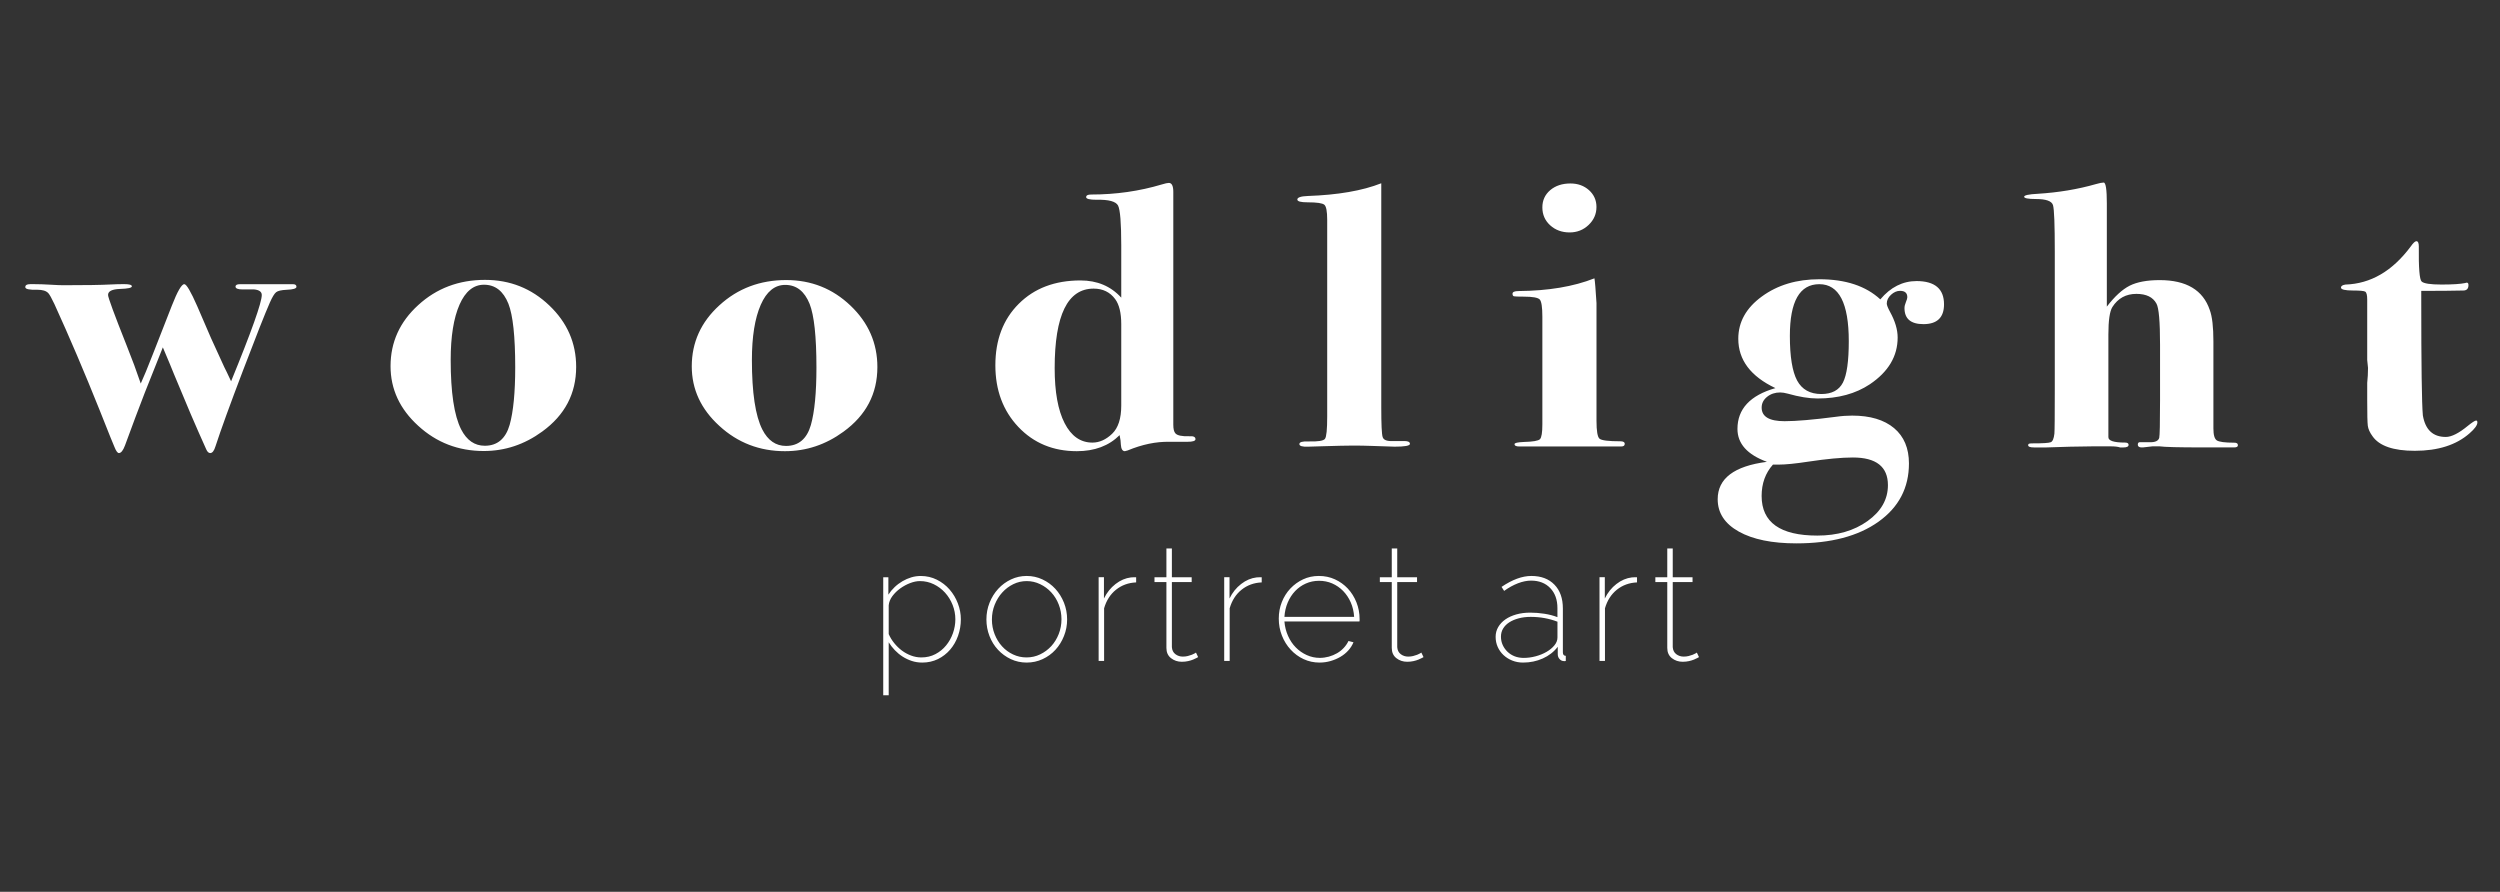 <svg
    xmlns="http://www.w3.org/2000/svg"
    viewBox="0 0 841 300"
    id="vector">
    <rect x="0" y="0" width="841" height="300" fill="#333333" stroke="none"/>
    <g
        id="group"
        transform="translate(0 -150)">
        <path
            id="path"
            d="M 99.73 246.48 C 99.73 247.05 98.65 247.4 96.48 247.48 C 94.68 247.56 93.47 247.83 92.89 248.3 C 92.31 248.77 91.6 249.92 90.79 251.76 C 89.16 255.46 86.16 263.05 81.77 274.57 C 77.39 286.07 74.29 294.6 72.49 300.14 C 72.03 301.65 71.45 302.41 70.72 302.41 C 70.18 302.41 69.73 301.98 69.37 301.14 C 68.83 299.87 67.97 297.95 66.79 295.35 C 65.96 293.59 63.21 287.11 58.54 275.89 C 57.92 274.29 56.66 271.29 54.78 266.85 C 53.61 269.86 51.58 274.97 48.69 282.15 C 46.79 287.04 44.57 292.95 42.04 299.87 C 41.41 301.55 40.72 302.41 40 302.41 C 39.54 302.41 39.05 301.73 38.51 300.38 C 38.33 300.05 36.65 295.88 33.49 287.9 C 28.42 275.24 23.35 263.35 18.29 252.26 C 17.38 250.32 16.7 249.11 16.24 248.6 C 15.52 247.84 14.3 247.47 12.58 247.47 C 9.87 247.55 8.51 247.27 8.51 246.59 C 8.51 245.91 9.05 245.59 10.14 245.59 L 11.63 245.59 C 13.17 245.59 14.93 245.65 16.93 245.77 C 18.92 245.89 20.37 245.95 21.28 245.95 C 28.79 245.95 34.09 245.87 37.16 245.7 C 38.7 245.62 40.24 245.58 41.78 245.58 C 43.5 245.58 44.36 245.83 44.36 246.32 C 44.36 246.83 43.02 247.12 40.35 247.2 C 37.68 247.3 36.35 247.96 36.35 249.23 C 36.35 250.07 38.43 255.72 42.59 266.19 C 44.4 270.71 45.99 274.99 47.35 279.02 C 48.25 277.1 49.65 273.7 51.55 268.83 L 57.79 252.87 C 59.69 248 61.09 245.59 62 245.59 C 62.73 245.59 64.17 248.04 66.35 253 C 67.16 254.92 68.7 258.48 70.96 263.68 L 75.44 273.48 C 75.8 274.16 76.57 275.75 77.74 278.27 C 84.62 261.45 88.06 251.78 88.06 249.24 C 88.06 248.16 87.2 247.52 85.48 247.36 L 81.54 247.36 C 80.01 247.36 79.23 247.03 79.23 246.42 C 79.23 245.87 79.73 245.6 80.72 245.6 L 98.51 245.6 C 99.33 245.6 99.73 245.88 99.73 246.48 Z M 295.15 273.48 C 295.15 282.46 291.36 289.7 283.74 295.23 C 277.77 299.59 271.21 301.78 264.06 301.78 C 255.55 301.78 248.19 298.96 242.01 293.29 C 235.8 287.64 232.71 280.95 232.71 273.24 C 232.71 265.2 235.8 258.35 242.01 252.7 C 248.2 247.03 255.7 244.21 264.47 244.21 C 272.89 244.21 280.1 247.07 286.12 252.82 C 292.14 258.55 295.15 265.44 295.15 273.48 Z M 274.65 273.62 C 274.65 263.23 273.88 256.11 272.36 252.24 C 270.65 247.96 267.91 245.84 264.14 245.84 C 260.63 245.84 257.88 248.07 255.91 252.55 C 253.94 257.05 252.94 263.23 252.94 271.11 C 252.94 282.08 254.11 289.87 256.45 294.49 C 258.33 298.17 260.99 300.01 264.41 300.01 C 268.63 300.01 271.43 297.66 272.78 292.97 C 274.03 288.54 274.65 282.07 274.65 273.62 Z M 193.82 273.42 C 193.82 282.4 190.03 289.64 182.41 295.17 C 176.44 299.53 169.88 301.72 162.73 301.72 C 154.22 301.72 146.86 298.9 140.68 293.23 C 134.47 287.58 131.38 280.89 131.38 273.18 C 131.38 265.14 134.47 258.29 140.68 252.64 C 146.87 246.97 154.37 244.15 163.14 244.15 C 171.56 244.15 178.77 247.01 184.79 252.76 C 190.81 258.49 193.82 265.38 193.82 273.42 Z M 173.32 273.56 C 173.32 263.17 172.55 256.05 171.03 252.18 C 169.32 247.9 166.58 245.78 162.81 245.78 C 159.3 245.78 156.55 248.01 154.58 252.49 C 152.61 256.99 151.61 263.17 151.61 271.05 C 151.61 282.02 152.78 289.81 155.12 294.43 C 157 298.11 159.66 299.95 163.08 299.95 C 167.3 299.95 170.1 297.6 171.45 292.91 C 172.69 288.48 173.32 282.01 173.32 273.56 Z M 402.16 297.74 C 402.16 298.33 401.25 298.62 399.45 298.62 L 393.33 298.62 C 388.9 298.54 384.24 299.5 379.35 301.53 C 378.81 301.69 378.49 301.78 378.41 301.78 C 377.59 301.78 377.14 301.02 377.05 299.51 C 377.05 298.75 376.92 297.71 376.64 296.38 C 373.02 299.98 368.22 301.78 362.25 301.78 C 354.29 301.78 347.72 299.06 342.57 293.62 C 337.41 288.16 334.84 281.24 334.84 272.88 C 334.84 264.33 337.46 257.43 342.71 252.2 C 347.96 246.96 354.88 244.34 363.48 244.34 C 369.09 244.34 373.66 246.26 377.19 250.13 L 377.19 232.54 C 377.19 224.99 376.83 220.53 376.11 219.14 C 375.38 217.77 372.99 217.11 368.92 217.2 C 366.56 217.2 365.38 216.91 365.38 216.32 C 365.38 215.73 365.93 215.44 367.03 215.44 C 375.35 215.44 383.29 214.31 390.87 212.04 C 391.96 211.71 392.74 211.53 393.2 211.53 C 394.2 211.53 394.7 212.55 394.7 214.56 L 394.7 292.87 C 394.7 294.28 394.93 295.24 395.38 295.75 C 396.01 296.51 397.6 296.83 400.14 296.75 C 401.49 296.66 402.16 296.99 402.16 297.74 Z M 377.19 286.43 L 377.19 259.04 C 377.19 255.28 376.5 252.45 375.14 250.61 C 373.41 248.28 371 247.09 367.9 247.09 C 359.16 247.09 354.79 256.01 354.79 273.87 C 354.79 281.83 355.9 287.99 358.13 292.34 C 360.36 296.7 363.48 298.89 367.49 298.89 C 369.85 298.89 372.06 297.89 374.12 295.92 C 376.16 293.96 377.19 290.79 377.19 286.43 Z M 474.3 299.32 C 474.3 299.95 472.58 300.26 469.17 300.26 C 468.35 300.26 465.83 300.18 461.59 300.01 C 459.42 299.93 457.3 299.89 455.24 299.89 C 453.26 299.89 449.55 299.97 444.14 300.14 L 440.09 300.26 C 438.11 300.34 437.11 300.06 437.11 299.38 C 437.11 298.7 438.14 298.42 440.23 298.5 C 443.4 298.58 445.23 298.3 445.72 297.62 C 446.22 296.97 446.47 294.45 446.47 290.09 L 446.47 223.95 C 446.47 221.11 446.15 219.41 445.51 218.88 C 444.87 218.33 442.99 218.06 439.87 218.06 C 437.57 218.06 436.42 217.75 436.42 217.12 C 436.42 216.42 437.6 216.02 439.94 215.93 C 450.03 215.58 458.27 214.17 464.66 211.65 L 464.66 287.06 C 464.66 292.77 464.81 296.08 465.13 297.04 C 465.45 298.02 466.56 298.45 468.45 298.37 L 472.52 298.37 C 473.71 298.38 474.3 298.69 474.3 299.32 Z M 546.56 299.32 C 546.56 299.91 546.15 300.2 545.34 300.2 L 511.11 300.2 C 510.03 300.2 509.49 299.93 509.49 299.4 C 509.49 298.99 510.52 298.77 512.61 298.68 C 515.69 298.6 517.5 298.29 518.04 297.74 C 518.58 297.19 518.85 295.53 518.85 292.75 L 518.85 256.5 C 518.85 253.29 518.55 251.39 517.97 250.75 C 517.38 250.12 515.6 249.79 512.61 249.79 C 510.71 249.79 509.6 249.75 509.29 249.67 C 508.98 249.59 508.81 249.3 508.81 248.79 C 508.81 248.22 509.5 247.91 510.85 247.91 C 520.8 247.83 529.31 246.42 536.37 243.63 C 536.55 244.63 536.78 247.41 537.06 251.94 L 537.06 291.53 C 537.06 294.97 537.4 296.99 538.07 297.57 C 538.76 298.16 541.08 298.45 545.07 298.45 C 546.05 298.44 546.56 298.74 546.56 299.32 Z M 537.05 219.63 C 537.05 221.98 536.17 223.99 534.41 225.67 C 532.65 227.35 530.52 228.19 528.02 228.19 C 525.43 228.19 523.25 227.39 521.49 225.8 C 519.73 224.2 518.85 222.2 518.85 219.76 C 518.85 217.41 519.73 215.48 521.49 213.97 C 523.25 212.48 525.52 211.72 528.29 211.72 C 530.8 211.72 532.87 212.48 534.54 213.97 C 536.21 215.48 537.05 217.36 537.05 219.63 Z M 653.97 252.37 C 653.97 256.81 651.66 259.04 647.05 259.04 C 642.79 259.04 640.67 257.24 640.67 253.64 C 640.67 253.05 640.83 252.37 641.15 251.61 C 641.47 250.87 641.62 250.32 641.62 249.99 C 641.62 248.56 640.81 247.84 639.18 247.84 C 638.1 247.84 637.08 248.29 636.13 249.17 C 635.18 250.05 634.71 251.03 634.71 252.12 C 634.71 252.63 635.07 253.55 635.79 254.88 C 637.51 257.99 638.37 260.87 638.37 263.55 C 638.37 269.83 635.25 275.07 629.03 279.26 C 624.24 282.45 618.38 284.05 611.44 284.05 C 608.55 284.05 605.21 283.5 601.43 282.43 C 600.44 282.16 599.58 282.02 598.85 282.02 C 597.14 282.02 595.67 282.51 594.45 283.49 C 593.23 284.47 592.62 285.68 592.62 287.11 C 592.62 290.18 595.2 291.69 600.34 291.69 C 604.22 291.69 610 291.2 617.67 290.2 C 619.56 289.93 621.37 289.81 623.08 289.81 C 629.13 289.81 633.82 291.22 637.17 294.02 C 640.5 296.82 642.17 300.79 642.17 305.91 C 642.17 314.11 638.75 320.64 631.92 325.51 C 625.09 330.38 615.88 332.79 604.3 332.79 C 596.16 332.79 589.7 331.48 584.96 328.84 C 580.2 326.18 577.83 322.56 577.83 317.94 C 577.83 310.98 583.34 306.79 594.39 305.36 C 587.78 302.93 584.48 299.24 584.48 294.29 C 584.48 287.58 588.74 283 597.25 280.56 C 588.92 276.61 584.76 271.09 584.76 263.95 C 584.76 258.32 587.41 253.58 592.7 249.73 C 598 245.86 604.44 243.94 612.04 243.94 C 620.82 243.94 627.65 246.19 632.54 250.71 C 635.98 246.62 640.05 244.55 644.76 244.55 C 650.89 244.57 653.97 247.17 653.97 252.37 Z M 635.1 313.21 C 635.1 307.01 631.16 303.9 623.3 303.9 C 619.49 303.9 614.51 304.37 608.37 305.29 C 603.93 305.97 600.63 306.29 598.46 306.29 L 596.42 306.29 C 593.88 309.13 592.61 312.65 592.61 316.85 C 592.61 325.73 598.86 330.17 611.35 330.17 C 618.05 330.17 623.68 328.55 628.25 325.28 C 632.82 322.01 635.1 317.98 635.1 313.21 Z M 621.93 264.77 C 621.93 251.98 618.63 245.6 612.02 245.6 C 605.41 245.6 602.11 251.39 602.11 262.99 C 602.11 269.97 602.93 274.98 604.55 278.01 C 606.19 281.04 608.9 282.55 612.7 282.55 C 616.23 282.55 618.64 281.26 619.96 278.7 C 621.28 276.12 621.93 271.48 621.93 264.77 Z M 752.83 299.77 C 752.83 300.26 752.43 300.51 751.61 300.51 L 740.74 300.51 C 732.96 300.51 728.16 300.39 726.36 300.14 L 724.18 300.14 L 720.93 300.51 C 719.75 300.59 719.16 300.28 719.16 299.57 C 719.16 299.04 719.39 298.75 719.85 298.75 L 722.97 298.75 C 724.95 298.85 726.09 298.34 726.37 297.26 C 726.54 296.58 726.64 292.39 726.64 284.68 L 726.64 265.96 C 726.64 258.17 726.24 253.56 725.43 252.13 C 724.25 249.96 722.01 248.86 718.69 248.86 C 715.19 248.86 712.49 250.33 710.61 253.28 C 709.71 254.71 709.26 257.8 709.26 262.51 L 709.26 297 C 709.18 298.25 711.04 298.88 714.86 298.88 C 715.66 298.88 716.06 299.15 716.06 299.64 C 716.06 300.23 715.47 300.52 714.29 300.52 L 713.21 300.52 C 712.48 300.27 711.4 300.15 709.96 300.15 L 703.99 300.15 L 696.39 300.27 L 688.38 300.52 L 684.31 300.52 C 682.95 300.52 682.27 300.27 682.27 299.78 C 682.27 299.51 682.35 299.35 682.54 299.27 C 682.72 299.19 683.13 299.15 683.77 299.15 C 687.21 299.15 689.24 299.03 689.88 298.76 C 690.5 298.51 690.91 297.55 691.1 295.88 C 691.19 294.88 691.23 289.84 691.23 280.8 L 691.23 234.67 C 691.23 225.63 691.04 220.41 690.63 219.02 C 690.22 217.63 688.3 216.95 684.86 216.95 C 682.23 216.95 680.92 216.68 680.92 216.19 C 680.92 215.68 682.44 215.35 685.51 215.19 C 692.45 214.76 698.97 213.68 705.1 211.92 C 706.27 211.59 707.13 211.41 707.67 211.41 C 708.39 211.41 708.74 213.76 708.74 218.45 L 708.74 253.15 C 711.37 249.71 713.93 247.38 716.41 246.11 C 718.9 244.86 722.27 244.23 726.53 244.23 C 735.49 244.23 741.1 247.59 743.36 254.27 C 744.18 256.46 744.59 259.98 744.59 264.85 L 744.59 294.13 C 744.59 296.32 744.97 297.65 745.75 298.16 C 746.52 298.65 748.44 298.92 751.52 298.92 C 752.38 298.89 752.83 299.18 752.83 299.77 Z M 833.39 292.1 C 833.39 293.02 832.52 294.23 830.79 295.74 C 826.32 299.69 820.16 301.65 812.33 301.65 C 805.13 301.65 800.38 300.01 798.11 296.74 C 797.19 295.49 796.67 294.31 796.53 293.22 C 796.39 292.14 796.33 289.33 796.33 284.79 L 796.33 278.78 C 796.5 277.18 796.6 275.51 796.6 273.75 L 796.33 271.11 L 796.33 250.74 C 796.33 249.25 796.1 248.37 795.64 248.1 C 795.19 247.85 793.83 247.73 791.57 247.73 C 788.86 247.73 787.5 247.4 787.5 246.73 C 787.5 246.22 788 245.89 788.99 245.73 C 797.5 245.46 804.82 241.19 810.98 232.9 C 811.8 231.73 812.42 231.14 812.88 231.14 C 813.42 231.14 813.69 231.73 813.69 232.9 C 813.61 240.1 813.92 244.05 814.64 244.7 C 815.37 245.38 817.59 245.72 821.3 245.72 C 825.09 245.72 827.76 245.54 829.31 245.21 C 829.48 245.13 829.67 245.09 829.85 245.09 C 830.21 245.09 830.39 245.36 830.39 245.89 C 830.39 247.12 829.81 247.73 828.64 247.73 C 824.96 247.81 820.88 247.85 816.39 247.85 L 814.51 247.85 L 814.51 250.47 C 814.51 272.83 814.69 285.9 815.05 289.75 C 815.88 294.58 818.45 296.99 822.77 296.99 C 824.69 296.99 827.17 295.74 830.21 293.23 C 831.67 292.06 832.59 291.47 832.96 291.47 C 833.24 291.46 833.39 291.67 833.39 292.1 Z"
            fill="#fff"
            stroke-width="1"/>
    </g>
    <g
        id="group_1"
        transform="translate(0 -150)">
        <path
            id="path_1"
            d="M 310.23 372.89 C 309 372.89 307.84 372.71 306.74 372.35 C 305.64 371.99 304.61 371.5 303.65 370.89 C 302.69 370.28 301.82 369.55 301.02 368.72 C 300.23 367.89 299.54 367.01 298.96 366.07 L 298.96 383.89 L 297.12 383.89 L 297.12 344.19 L 298.85 344.19 L 298.85 350.04 C 299.43 349.14 300.12 348.3 300.94 347.52 C 301.75 346.74 302.64 346.08 303.59 345.52 C 304.55 344.96 305.54 344.53 306.57 344.22 C 307.6 343.91 308.66 343.76 309.74 343.76 C 311.69 343.76 313.5 344.18 315.16 345.01 C 316.82 345.84 318.25 346.94 319.44 348.31 C 320.63 349.68 321.56 351.24 322.23 353 C 322.9 354.76 323.23 356.53 323.23 358.33 C 323.23 360.28 322.91 362.14 322.28 363.91 C 321.65 365.68 320.76 367.22 319.63 368.54 C 318.49 369.86 317.13 370.92 315.54 371.71 C 313.94 372.49 312.18 372.89 310.23 372.89 Z M 309.96 371.16 C 311.69 371.16 313.26 370.79 314.67 370.05 C 316.08 369.31 317.28 368.34 318.27 367.12 C 319.26 365.91 320.03 364.54 320.57 363 C 321.11 361.47 321.38 359.91 321.38 358.32 C 321.38 356.66 321.07 355.05 320.46 353.5 C 319.85 351.95 319 350.58 317.92 349.38 C 316.84 348.19 315.57 347.24 314.13 346.54 C 312.69 345.84 311.13 345.48 309.47 345.48 C 308.42 345.48 307.31 345.71 306.14 346.16 C 304.97 346.61 303.87 347.21 302.84 347.95 C 301.81 348.69 300.94 349.55 300.21 350.52 C 299.49 351.49 299.07 352.52 298.96 353.61 L 298.96 363.3 C 299.43 364.38 300.05 365.4 300.83 366.36 C 301.61 367.32 302.46 368.15 303.4 368.85 C 304.34 369.55 305.37 370.11 306.49 370.53 C 307.61 370.95 308.76 371.16 309.96 371.16 Z M 345.37 372.89 C 343.46 372.89 341.68 372.5 340.04 371.73 C 338.4 370.96 336.96 369.91 335.73 368.59 C 334.5 367.27 333.54 365.73 332.86 363.96 C 332.17 362.19 331.83 360.33 331.83 358.38 C 331.83 356.39 332.18 354.52 332.89 352.75 C 333.59 350.98 334.56 349.43 335.79 348.09 C 337.02 346.75 338.45 345.7 340.1 344.92 C 341.74 344.14 343.5 343.75 345.38 343.75 C 347.26 343.75 349.03 344.14 350.69 344.92 C 352.35 345.7 353.79 346.75 355.02 348.09 C 356.25 349.43 357.21 350.98 357.92 352.75 C 358.62 354.52 358.98 356.4 358.98 358.38 C 358.98 360.33 358.63 362.19 357.92 363.96 C 357.22 365.73 356.26 367.27 355.05 368.59 C 353.84 369.91 352.4 370.96 350.74 371.73 C 349.07 372.5 347.29 372.89 345.37 372.89 Z M 333.68 358.43 C 333.68 360.16 333.99 361.81 334.6 363.36 C 335.21 364.91 336.04 366.27 337.09 367.42 C 338.14 368.58 339.37 369.49 340.8 370.16 C 342.23 370.83 343.73 371.16 345.32 371.16 C 346.95 371.16 348.47 370.82 349.9 370.13 C 351.33 369.45 352.57 368.52 353.64 367.37 C 354.7 366.21 355.54 364.85 356.16 363.28 C 356.77 361.71 357.08 360.06 357.08 358.32 C 357.08 356.59 356.77 354.94 356.16 353.36 C 355.55 351.79 354.71 350.43 353.64 349.27 C 352.57 348.11 351.33 347.19 349.9 346.51 C 348.47 345.82 346.97 345.48 345.38 345.48 C 343.79 345.48 342.29 345.82 340.88 346.51 C 339.47 347.2 338.23 348.13 337.17 349.3 C 336.1 350.47 335.26 351.84 334.62 353.42 C 333.99 354.99 333.68 356.66 333.68 358.43 Z M 382.2 345.92 C 379.6 346.03 377.34 346.85 375.43 348.38 C 373.52 349.91 372.18 352 371.42 354.63 L 371.42 372.34 L 369.58 372.34 L 369.58 344.18 L 371.37 344.18 L 371.37 351.33 C 372.34 349.34 373.64 347.72 375.27 346.46 C 376.89 345.2 378.63 344.46 380.47 344.24 C 380.83 344.2 381.16 344.19 381.47 344.19 L 382.2 344.19 L 382.2 345.92 Z M 403.05 371.05 C 402.98 371.09 402.8 371.18 402.51 371.35 C 402.22 371.51 401.83 371.69 401.35 371.89 C 400.86 372.09 400.3 372.26 399.67 372.4 C 399.04 372.54 398.34 372.62 397.58 372.62 C 396.17 372.62 394.95 372.21 393.92 371.4 C 392.89 370.59 392.38 369.44 392.38 367.96 L 392.38 345.81 L 388.37 345.81 L 388.37 344.19 L 392.38 344.19 L 392.38 334.5 L 394.22 334.5 L 394.22 344.19 L 400.88 344.19 L 400.88 345.81 L 394.22 345.81 L 394.22 367.69 C 394.29 368.74 394.69 369.53 395.41 370.07 C 396.13 370.61 396.96 370.88 397.9 370.88 C 398.48 370.88 399.03 370.82 399.55 370.69 C 400.07 370.56 400.53 370.42 400.93 370.26 C 401.33 370.1 401.65 369.94 401.9 369.8 C 402.15 369.66 402.3 369.57 402.33 369.53 L 403.05 371.05 Z M 424.44 345.92 C 421.84 346.03 419.58 346.85 417.67 348.38 C 415.76 349.91 414.42 352 413.66 354.63 L 413.66 372.34 L 411.82 372.34 L 411.82 344.18 L 413.61 344.18 L 413.61 351.33 C 414.58 349.34 415.88 347.72 417.51 346.46 C 419.13 345.2 420.87 344.46 422.71 344.24 C 423.07 344.2 423.4 344.19 423.71 344.19 L 424.44 344.19 L 424.44 345.92 Z M 443.89 372.89 C 441.98 372.89 440.19 372.5 438.53 371.73 C 436.87 370.96 435.42 369.89 434.17 368.53 C 432.92 367.18 431.95 365.61 431.24 363.82 C 430.54 362.03 430.18 360.13 430.18 358.11 C 430.18 356.12 430.52 354.26 431.21 352.53 C 431.9 350.8 432.85 349.28 434.08 347.98 C 435.31 346.68 436.73 345.65 438.36 344.89 C 439.98 344.13 441.75 343.75 443.67 343.75 C 445.62 343.75 447.42 344.13 449.08 344.89 C 450.74 345.65 452.18 346.69 453.41 348 C 454.64 349.32 455.6 350.86 456.31 352.63 C 457.01 354.4 457.37 356.28 457.37 358.26 L 457.37 358.69 C 457.37 358.9 457.35 359.03 457.32 359.07 L 432.08 359.07 C 432.22 360.8 432.63 362.42 433.3 363.92 C 433.97 365.42 434.83 366.71 435.9 367.79 C 436.96 368.87 438.19 369.73 439.58 370.36 C 440.97 370.99 442.44 371.31 443.99 371.31 C 445 371.31 446 371.17 447 370.9 C 447.99 370.63 448.92 370.24 449.79 369.74 C 450.66 369.24 451.41 368.63 452.06 367.93 C 452.71 367.23 453.23 366.46 453.63 365.63 L 455.31 366.06 C 454.91 367.04 454.34 367.95 453.58 368.8 C 452.82 369.65 451.93 370.37 450.9 370.97 C 449.87 371.57 448.76 372.04 447.57 372.38 C 446.38 372.72 445.15 372.89 443.89 372.89 Z M 455.53 357.51 C 455.42 355.74 455.04 354.12 454.39 352.64 C 453.74 351.16 452.88 349.88 451.82 348.79 C 450.75 347.71 449.54 346.87 448.16 346.27 C 446.79 345.67 445.31 345.38 443.72 345.38 C 442.13 345.38 440.65 345.69 439.28 346.3 C 437.91 346.91 436.71 347.76 435.68 348.84 C 434.65 349.92 433.82 351.21 433.19 352.69 C 432.56 354.17 432.19 355.78 432.08 357.51 L 455.53 357.51 Z M 478.87 371.05 C 478.8 371.09 478.62 371.18 478.33 371.35 C 478.04 371.51 477.65 371.69 477.16 371.89 C 476.67 372.09 476.11 372.26 475.48 372.4 C 474.85 372.54 474.15 372.62 473.39 372.62 C 471.98 372.62 470.76 372.21 469.73 371.4 C 468.7 370.59 468.19 369.44 468.19 367.96 L 468.19 345.81 L 464.18 345.81 L 464.18 344.19 L 468.19 344.19 L 468.19 334.5 L 470.03 334.5 L 470.03 344.19 L 476.69 344.19 L 476.69 345.81 L 470.03 345.81 L 470.03 367.69 C 470.1 368.74 470.5 369.53 471.22 370.07 C 471.94 370.61 472.77 370.88 473.71 370.88 C 474.29 370.88 474.84 370.82 475.36 370.69 C 475.88 370.56 476.34 370.42 476.74 370.26 C 477.14 370.1 477.46 369.94 477.71 369.8 C 477.96 369.66 478.11 369.57 478.14 369.53 L 478.87 371.05 Z M 512.34 372.89 C 511.04 372.89 509.83 372.66 508.71 372.21 C 507.59 371.76 506.61 371.15 505.78 370.37 C 504.95 369.59 504.3 368.68 503.83 367.63 C 503.36 366.58 503.13 365.45 503.13 364.22 C 503.13 363.03 503.42 361.94 504 360.94 C 504.58 359.95 505.38 359.09 506.41 358.37 C 507.44 357.65 508.67 357.09 510.09 356.69 C 511.52 356.29 513.08 356.09 514.77 356.09 C 516.36 356.09 517.96 356.22 519.56 356.47 C 521.17 356.72 522.62 357.1 523.92 357.61 L 523.92 354.58 C 523.92 351.76 523.12 349.52 521.51 347.84 C 519.9 346.16 517.75 345.32 515.04 345.32 C 513.67 345.32 512.21 345.62 510.65 346.21 C 509.1 346.81 507.54 347.66 505.99 348.78 L 505.12 347.43 C 508.73 344.98 512.07 343.75 515.14 343.75 C 518.43 343.75 521.02 344.73 522.91 346.68 C 524.81 348.63 525.75 351.3 525.75 354.7 L 525.75 369.43 C 525.75 370.22 526.08 370.62 526.73 370.62 L 526.73 372.35 C 526.62 372.39 526.52 372.4 526.43 372.4 L 526.19 372.4 C 525.57 372.4 525.06 372.18 524.65 371.72 C 524.23 371.27 524.03 370.72 524.03 370.07 L 524.03 367.58 C 522.73 369.28 521.05 370.59 518.99 371.51 C 516.94 372.43 514.73 372.89 512.34 372.89 Z M 512.56 371.32 C 513.89 371.32 515.24 371.14 516.59 370.78 C 517.94 370.42 519.16 369.92 520.25 369.29 C 521.34 368.66 522.22 367.93 522.9 367.1 C 523.59 366.27 523.93 365.39 523.93 364.45 L 523.93 359.14 C 521.11 358.06 518.12 357.52 514.94 357.52 C 513.46 357.52 512.11 357.68 510.88 358.01 C 509.65 358.34 508.6 358.79 507.71 359.36 C 506.82 359.94 506.14 360.63 505.65 361.44 C 505.16 362.25 504.92 363.16 504.92 364.18 C 504.92 365.2 505.12 366.13 505.52 367 C 505.92 367.87 506.46 368.62 507.14 369.27 C 507.83 369.92 508.63 370.43 509.55 370.79 C 510.47 371.14 511.47 371.32 512.56 371.32 Z M 550.69 345.92 C 548.09 346.03 545.83 346.85 543.92 348.38 C 542.01 349.91 540.67 352 539.91 354.63 L 539.91 372.34 L 538.07 372.34 L 538.07 344.18 L 539.86 344.18 L 539.86 351.33 C 540.83 349.34 542.13 347.72 543.76 346.46 C 545.38 345.2 547.12 344.46 548.96 344.24 C 549.32 344.2 549.66 344.19 549.96 344.19 L 550.69 344.19 L 550.69 345.92 Z M 571.54 371.05 C 571.47 371.09 571.29 371.18 571 371.35 C 570.71 371.51 570.32 371.69 569.84 371.89 C 569.35 372.09 568.79 372.26 568.16 372.4 C 567.53 372.54 566.83 372.62 566.07 372.62 C 564.66 372.62 563.44 372.21 562.41 371.4 C 561.38 370.59 560.87 369.44 560.87 367.96 L 560.87 345.81 L 556.86 345.81 L 556.86 344.19 L 560.87 344.19 L 560.87 334.5 L 562.71 334.5 L 562.71 344.19 L 569.37 344.19 L 569.37 345.81 L 562.71 345.81 L 562.71 367.69 C 562.78 368.74 563.18 369.53 563.9 370.07 C 564.62 370.61 565.45 370.88 566.39 370.88 C 566.97 370.88 567.52 370.82 568.04 370.69 C 568.56 370.56 569.02 370.42 569.42 370.26 C 569.82 370.1 570.14 369.94 570.39 369.8 C 570.64 369.66 570.79 369.57 570.82 369.53 L 571.54 371.05 Z"
            fill="#fff"
            stroke-width="1"/>
    </g>
</svg>
